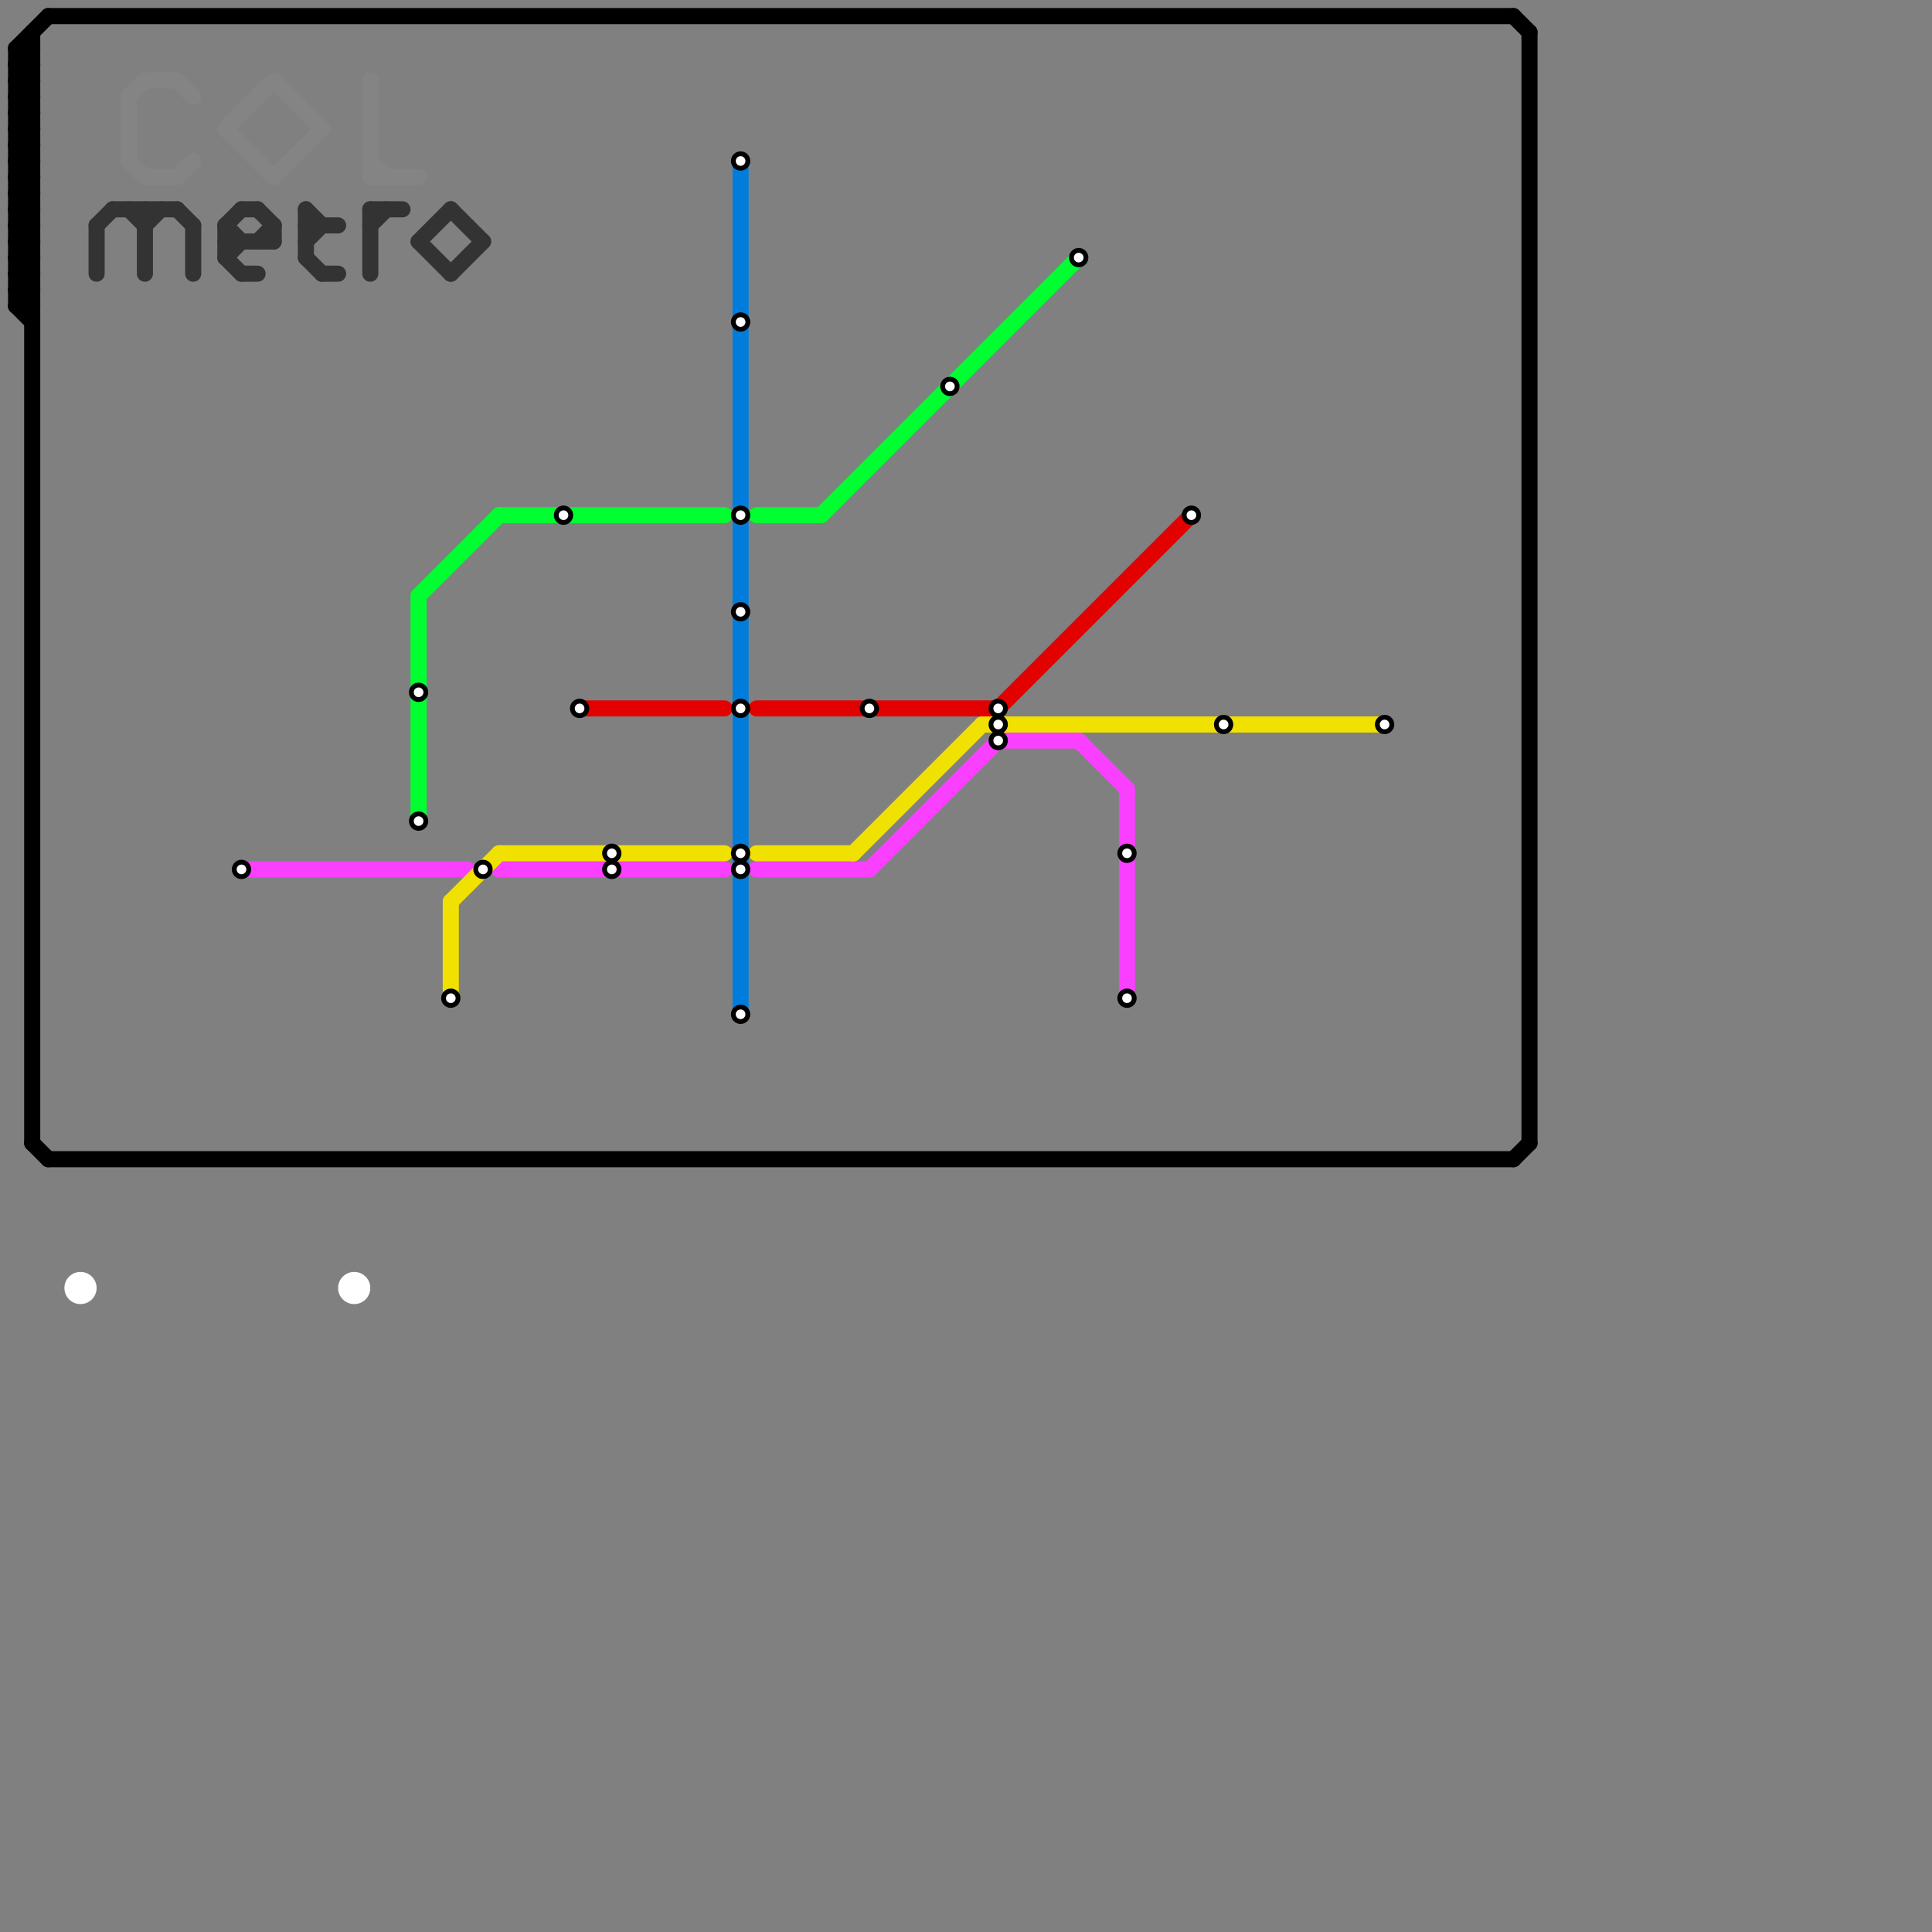 
<svg version="1.1" xmlns="http://www.w3.org/2000/svg" viewBox="0 0 120 120">
<rect x="0" y="0" width="120" height="120" fill="#808080" stroke="none"/>
<style>text { font: 1px Helvetica; font-weight: 600; white-space: pre; dominant-baseline: central; } line { stroke-width: 1; fill: none; stroke-linecap: round; stroke-linejoin: round; } .c0 { stroke: #000000 } .c1 { stroke: #848484 } .c2 { stroke: #333333 } .c3 { stroke: #f93fff } .c4 { stroke: #ffffff } .c5 { stroke: #00ff31 } .c6 { stroke: #f1e100 } .c7 { stroke: #e20000 } .c8 { stroke: #007ddc }</style><defs><g id="wm-xf"><circle r="1.2" fill="#000"/><circle r="0.9" fill="#fff"/><circle r="0.6" fill="#000"/><circle r="0.3" fill="#fff"/></g><g id="wm"><circle r="0.6" fill="#000"/><circle r="0.3" fill="#fff"/></g></defs><line class="c0" x1="1" y1="7" x2="2" y2="6"/><line class="c0" x1="2" y1="2" x2="2" y2="71"/><line class="c0" x1="1" y1="19" x2="2" y2="18"/><line class="c0" x1="1" y1="9" x2="2" y2="8"/><line class="c0" x1="1" y1="3" x2="2" y2="3"/><line class="c0" x1="1" y1="12" x2="2" y2="13"/><line class="c0" x1="1" y1="5" x2="2" y2="5"/><line class="c0" x1="1" y1="11" x2="2" y2="11"/><line class="c0" x1="1" y1="14" x2="2" y2="15"/><line class="c0" x1="1" y1="13" x2="2" y2="13"/><line class="c0" x1="1" y1="15" x2="2" y2="15"/><line class="c0" x1="2" y1="71" x2="3" y2="72"/><line class="c0" x1="1" y1="17" x2="2" y2="17"/><line class="c0" x1="1" y1="4" x2="2" y2="3"/><line class="c0" x1="1" y1="16" x2="2" y2="15"/><line class="c0" x1="1" y1="6" x2="2" y2="5"/><line class="c0" x1="1" y1="8" x2="2" y2="7"/><line class="c0" x1="1" y1="18" x2="2" y2="17"/><line class="c0" x1="1" y1="10" x2="2" y2="9"/><line class="c0" x1="94" y1="72" x2="95" y2="71"/><line class="c0" x1="3" y1="1" x2="94" y2="1"/><line class="c0" x1="1" y1="7" x2="2" y2="8"/><line class="c0" x1="1" y1="19" x2="2" y2="20"/><line class="c0" x1="1" y1="9" x2="2" y2="10"/><line class="c0" x1="3" y1="72" x2="94" y2="72"/><line class="c0" x1="1" y1="3" x2="1" y2="19"/><line class="c0" x1="1" y1="12" x2="2" y2="12"/><line class="c0" x1="1" y1="3" x2="3" y2="1"/><line class="c0" x1="1" y1="14" x2="2" y2="14"/><line class="c0" x1="1" y1="11" x2="2" y2="10"/><line class="c0" x1="1" y1="13" x2="2" y2="12"/><line class="c0" x1="1" y1="15" x2="2" y2="14"/><line class="c0" x1="1" y1="5" x2="2" y2="4"/><line class="c0" x1="95" y1="2" x2="95" y2="71"/><line class="c0" x1="1" y1="17" x2="2" y2="16"/><line class="c0" x1="1" y1="17" x2="2" y2="18"/><line class="c0" x1="1" y1="4" x2="2" y2="5"/><line class="c0" x1="1" y1="6" x2="2" y2="7"/><line class="c0" x1="1" y1="8" x2="2" y2="9"/><line class="c0" x1="1" y1="18" x2="2" y2="19"/><line class="c0" x1="1" y1="10" x2="2" y2="11"/><line class="c0" x1="1" y1="7" x2="2" y2="7"/><line class="c0" x1="1" y1="16" x2="2" y2="17"/><line class="c0" x1="1" y1="9" x2="2" y2="9"/><line class="c0" x1="94" y1="1" x2="95" y2="2"/><line class="c0" x1="1" y1="19" x2="2" y2="19"/><line class="c0" x1="1" y1="12" x2="2" y2="11"/><line class="c0" x1="1" y1="14" x2="2" y2="13"/><line class="c0" x1="1" y1="3" x2="2" y2="4"/><line class="c0" x1="1" y1="5" x2="2" y2="6"/><line class="c0" x1="1" y1="11" x2="2" y2="12"/><line class="c0" x1="1" y1="4" x2="2" y2="4"/><line class="c0" x1="1" y1="13" x2="2" y2="14"/><line class="c0" x1="1" y1="15" x2="2" y2="16"/><line class="c0" x1="1" y1="6" x2="2" y2="6"/><line class="c0" x1="1" y1="8" x2="2" y2="8"/><line class="c0" x1="1" y1="10" x2="2" y2="10"/><line class="c0" x1="1" y1="16" x2="2" y2="16"/><line class="c0" x1="1" y1="18" x2="2" y2="18"/><line class="c1" x1="14" y1="8" x2="17" y2="11"/><line class="c1" x1="23" y1="5" x2="23" y2="11"/><line class="c1" x1="17" y1="11" x2="20" y2="8"/><line class="c1" x1="23" y1="10" x2="24" y2="11"/><line class="c1" x1="17" y1="5" x2="20" y2="8"/><line class="c1" x1="23" y1="11" x2="26" y2="11"/><line class="c1" x1="8" y1="6" x2="8" y2="10"/><line class="c1" x1="11" y1="11" x2="12" y2="10"/><line class="c1" x1="8" y1="6" x2="9" y2="5"/><line class="c1" x1="11" y1="5" x2="12" y2="6"/><line class="c1" x1="14" y1="8" x2="17" y2="5"/><line class="c1" x1="9" y1="11" x2="11" y2="11"/><line class="c1" x1="8" y1="10" x2="9" y2="11"/><line class="c1" x1="9" y1="5" x2="11" y2="5"/><line class="c2" x1="16" y1="13" x2="17" y2="14"/><line class="c2" x1="6" y1="14" x2="7" y2="13"/><line class="c2" x1="7" y1="13" x2="11" y2="13"/><line class="c2" x1="14" y1="16" x2="15" y2="15"/><line class="c2" x1="14" y1="14" x2="14" y2="16"/><line class="c2" x1="19" y1="15" x2="20" y2="14"/><line class="c2" x1="28" y1="17" x2="30" y2="15"/><line class="c2" x1="19" y1="14" x2="21" y2="14"/><line class="c2" x1="26" y1="15" x2="28" y2="17"/><line class="c2" x1="6" y1="14" x2="6" y2="17"/><line class="c2" x1="20" y1="17" x2="21" y2="17"/><line class="c2" x1="9" y1="13" x2="9" y2="17"/><line class="c2" x1="19" y1="16" x2="20" y2="17"/><line class="c2" x1="23" y1="13" x2="25" y2="13"/><line class="c2" x1="19" y1="13" x2="19" y2="16"/><line class="c2" x1="8" y1="13" x2="9" y2="14"/><line class="c2" x1="15" y1="13" x2="16" y2="13"/><line class="c2" x1="28" y1="13" x2="30" y2="15"/><line class="c2" x1="26" y1="15" x2="28" y2="13"/><line class="c2" x1="14" y1="16" x2="15" y2="17"/><line class="c2" x1="15" y1="17" x2="16" y2="17"/><line class="c2" x1="17" y1="14" x2="17" y2="15"/><line class="c2" x1="16" y1="15" x2="17" y2="14"/><line class="c2" x1="19" y1="13" x2="20" y2="14"/><line class="c2" x1="14" y1="14" x2="15" y2="13"/><line class="c2" x1="12" y1="14" x2="12" y2="17"/><line class="c2" x1="14" y1="15" x2="17" y2="15"/><line class="c2" x1="23" y1="14" x2="24" y2="13"/><line class="c2" x1="11" y1="13" x2="12" y2="14"/><line class="c2" x1="23" y1="13" x2="23" y2="17"/><line class="c2" x1="9" y1="14" x2="10" y2="13"/><line class="c2" x1="14" y1="14" x2="15" y2="15"/><line class="c3" x1="67" y1="46" x2="70" y2="49"/><line class="c3" x1="47" y1="54" x2="54" y2="54"/><line class="c3" x1="62" y1="46" x2="67" y2="46"/><line class="c3" x1="70" y1="49" x2="70" y2="62"/><line class="c3" x1="31" y1="54" x2="45" y2="54"/><line class="c3" x1="54" y1="54" x2="62" y2="46"/><line class="c3" x1="15" y1="54" x2="29" y2="54"/><circle cx="22" cy="80" r="1" fill="#ffffff" /><circle cx="5" cy="80" r="1" fill="#ffffff" /><line class="c5" x1="26" y1="37" x2="26" y2="51"/><line class="c5" x1="31" y1="32" x2="45" y2="32"/><line class="c5" x1="47" y1="32" x2="51" y2="32"/><line class="c5" x1="51" y1="32" x2="67" y2="16"/><line class="c5" x1="26" y1="37" x2="31" y2="32"/><line class="c6" x1="47" y1="53" x2="53" y2="53"/><line class="c6" x1="31" y1="53" x2="45" y2="53"/><line class="c6" x1="28" y1="56" x2="28" y2="62"/><line class="c6" x1="53" y1="53" x2="61" y2="45"/><line class="c6" x1="61" y1="45" x2="86" y2="45"/><line class="c6" x1="28" y1="56" x2="31" y2="53"/><line class="c7" x1="62" y1="44" x2="74" y2="32"/><line class="c7" x1="47" y1="44" x2="62" y2="44"/><line class="c7" x1="36" y1="44" x2="45" y2="44"/><line class="c8" x1="46" y1="10" x2="46" y2="63"/>

<use x="15" y="54" href="#wm"/><use x="26" y="43" href="#wm"/><use x="26" y="51" href="#wm"/><use x="28" y="62" href="#wm"/><use x="30" y="54" href="#wm"/><use x="35" y="32" href="#wm"/><use x="36" y="44" href="#wm"/><use x="38" y="53" href="#wm"/><use x="38" y="54" href="#wm"/><use x="46" y="10" href="#wm"/><use x="46" y="20" href="#wm"/><use x="46" y="32" href="#wm"/><use x="46" y="38" href="#wm"/><use x="46" y="44" href="#wm"/><use x="46" y="53" href="#wm"/><use x="46" y="54" href="#wm"/><use x="46" y="63" href="#wm"/><use x="54" y="44" href="#wm"/><use x="59" y="24" href="#wm"/><use x="62" y="44" href="#wm"/><use x="62" y="45" href="#wm"/><use x="62" y="46" href="#wm"/><use x="67" y="16" href="#wm"/><use x="70" y="53" href="#wm"/><use x="70" y="62" href="#wm"/><use x="74" y="32" href="#wm"/><use x="76" y="45" href="#wm"/><use x="86" y="45" href="#wm"/>
</svg>


